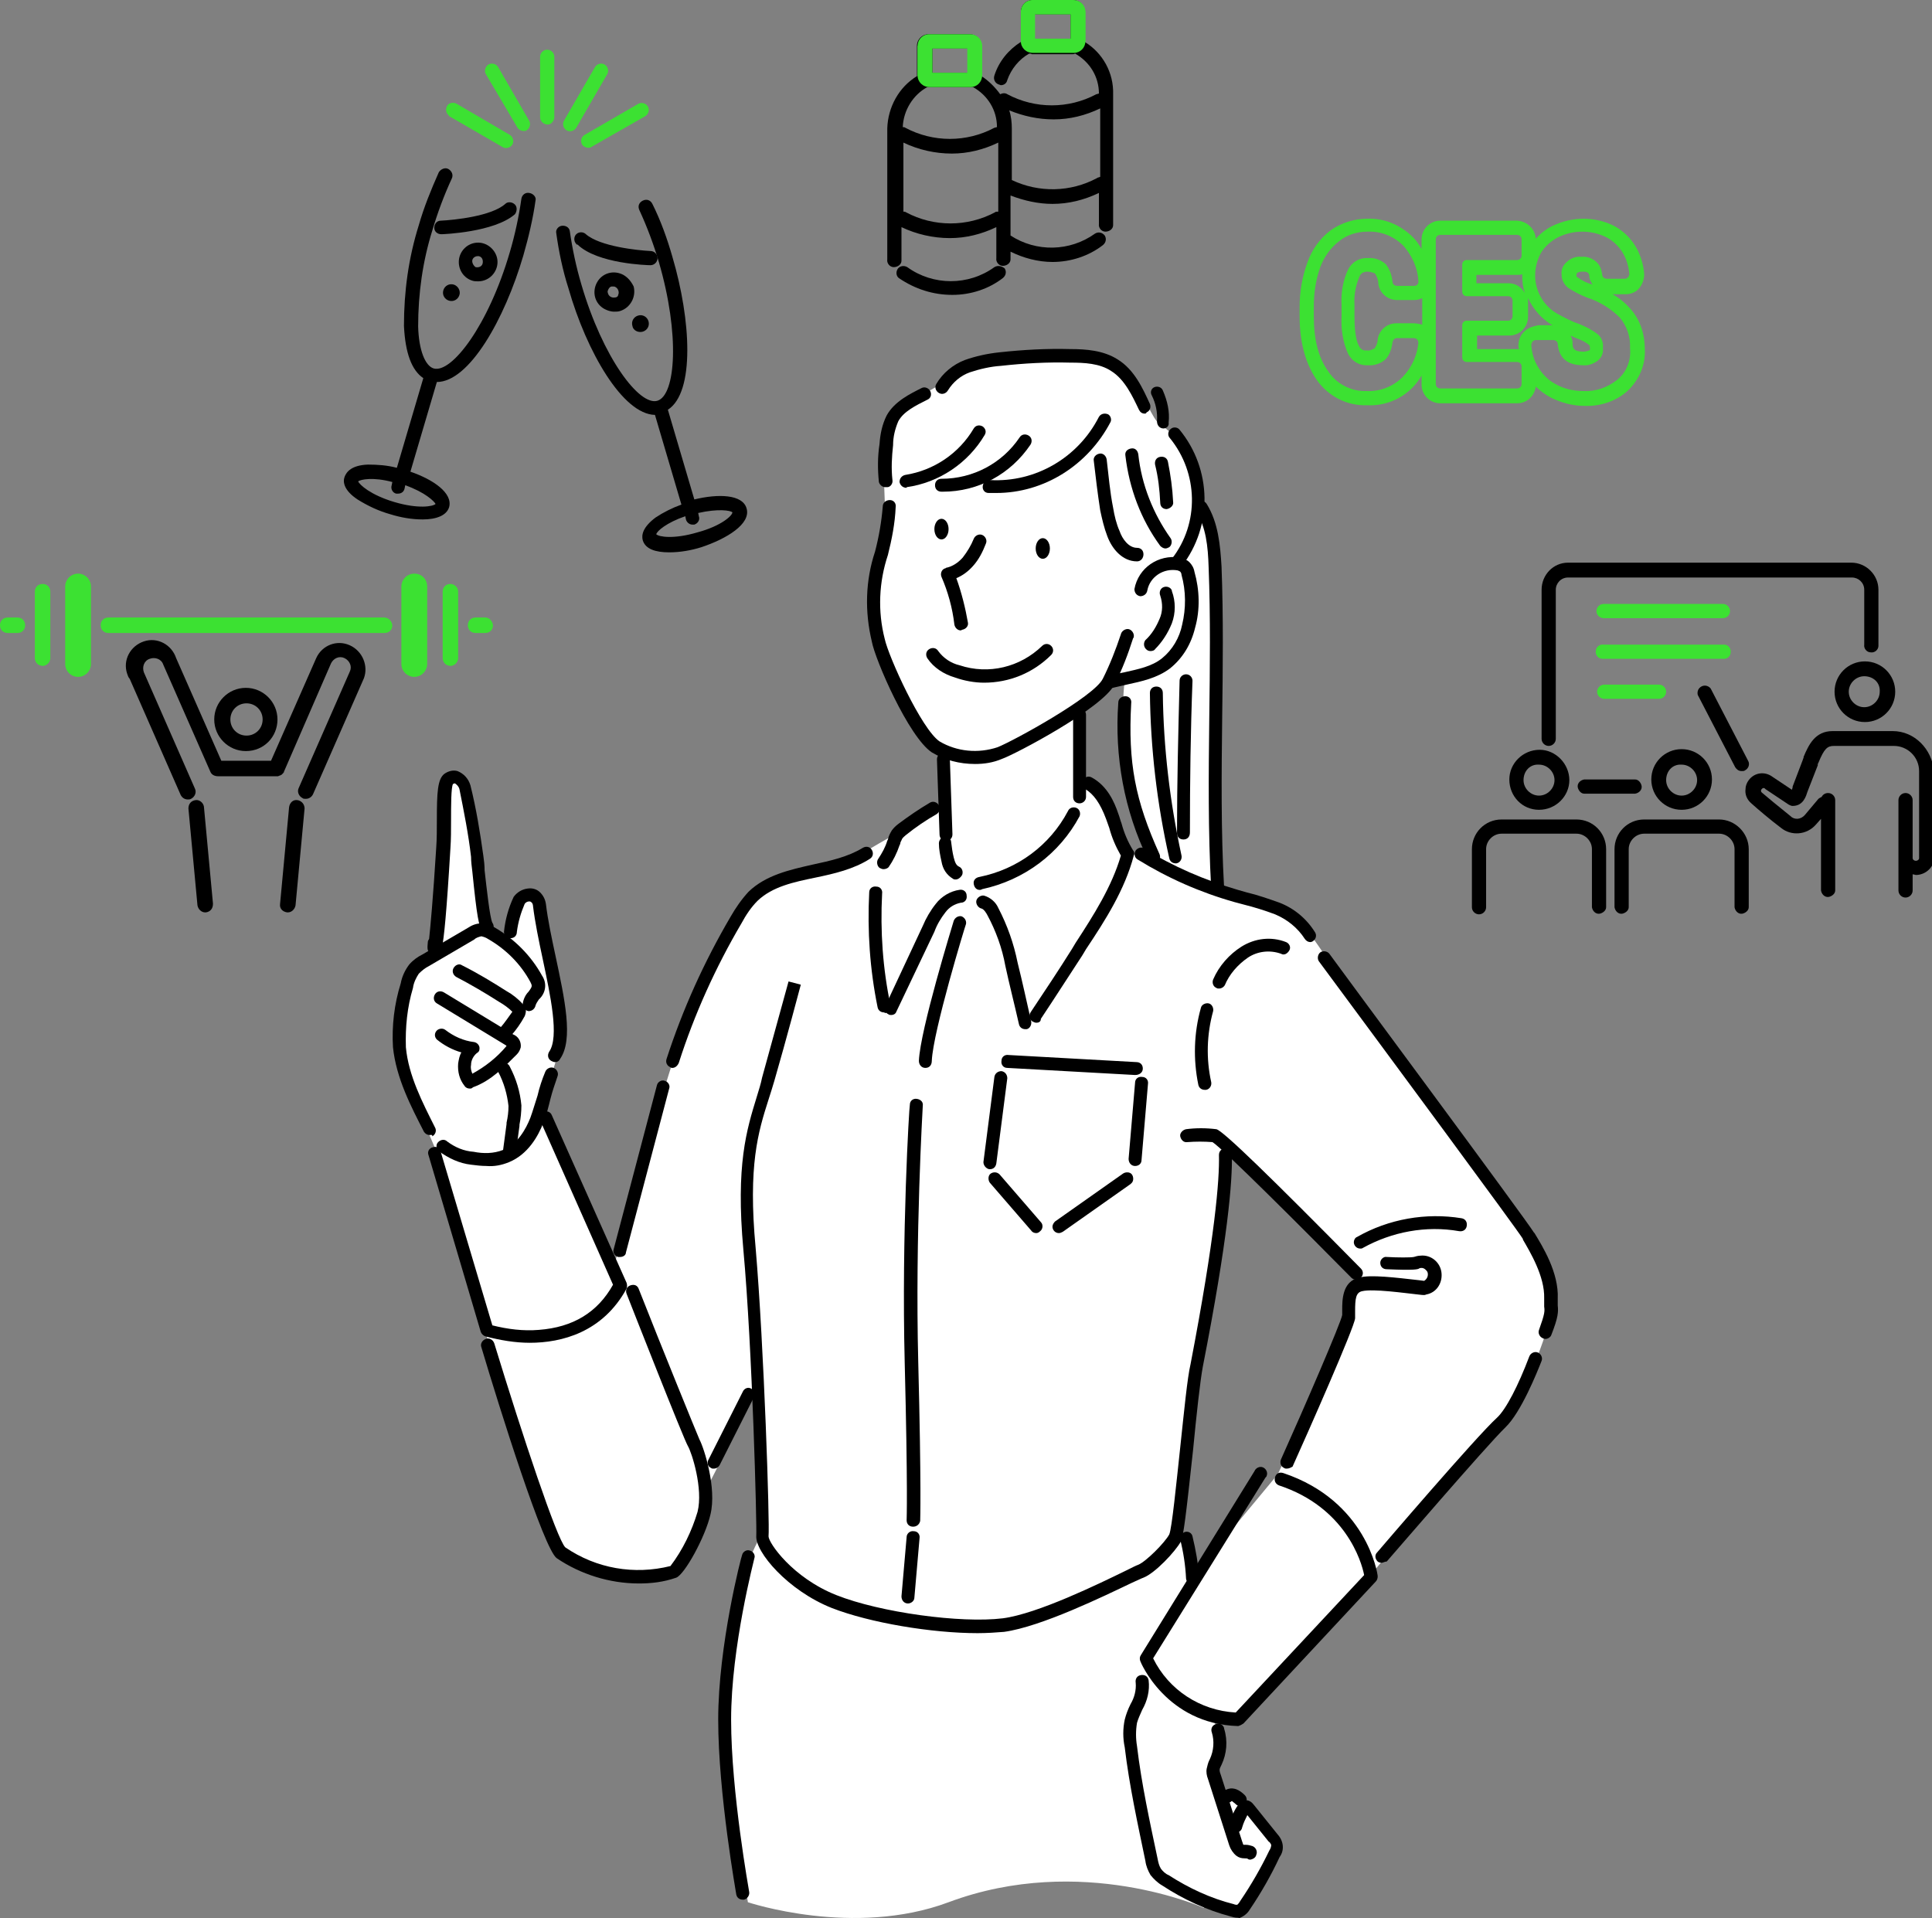 <?xml version="1.0" encoding="utf-8"?>
<!-- Generator: Adobe Illustrator 25.1.0, SVG Export Plug-In . SVG Version: 6.00 Build 0)  -->
<svg version="1.1" id="レイヤー_1" xmlns="http://www.w3.org/2000/svg" xmlns:xlink="http://www.w3.org/1999/xlink" x="0px"
	 y="0px" viewBox="0 0 299.4 297.3" style="enable-background:new 0 0 299.4 297.3;" xml:space="preserve">
<rect x="0" y="0" width="299.4" height="297.3" fill="#808080" stroke="none"/>
<style type="text/css">
	.st0{fill:#FFFFFF;}
	.st1{fill:#3CE132;}
</style>
<g id="レイヤー_2_1_">
	<g id="レイヤー_8">
		<path class="st0" d="M231.7,184.4l-23.9-32.5c0,0-3.4-5.4-5-7.4s-2.5-2.5-5.2-3.9c-2.8-1.2-5.7-2.2-8.6-2.9c0,0-0.5-8-0.5-10
			s0.1-32.6,0-39.8s-0.9-7.4-0.9-7.4c-0.8-1.4-1.4-3-1.8-4.6c-0.7-2.5-1.7-5-2.8-7.4c0,0-2.8-2.6-3.5-3s-2.3-4.2-3.2-5.3
			s-2-3.3-7.6-4.8s-18.1,1.2-18.1,1.2l-5.6,3.4c0,0-3.9,2.2-5.3,3.2s-2.8,8.7-2.8,8.7l0.4,11l-1.6,7l-0.3,6.2l4.4,12.2l5.2,7.7
			l1.5,0.8l0.2,7.4l-6.6,4.3c0,0-7.3,4.1-9.3,5.5s-10.2,2.9-13.7,4.6s-8.2,14.2-11.2,21.4s-10.6,35.7-10.6,35.7S84.2,173,84,172.2
			c-0.1-0.9,0-1.8,0.4-2.6c0.3-1,2.1-5.2,2.5-9s-0.9-10-1.6-12.2s-1.4-8-1.9-8.9s-1.2-0.8-2.8,0s-1.6,6.9-1.6,6.9l-3-2.1
			c0,0-3.2-19.8-3.6-22.1c-0.1-1-1-1.8-2-1.7c-0.3,0-0.6,0.1-0.8,0.3c-0.5,0.2-0.7,3-0.8,8.3s-1.9,18.4-1.9,18.4s3.7-1.5,0.2,0.6
			s-3.6,3.6-4.6,7.8s0.1,9.3,1.7,13.9s3.6,9,3.6,9l9.3,34.5c0,0,8.2,24.1,10.2,27.6s11.7,3.5,14.7,3.6s3.4-2,5.5-5.9
			c1.3-2.5,2-5.3,2.1-8.1l7.6-14.9l1.1,22c0,0-2.7,2.6-5.1,15.4c-2.4,12.8,0.8,38.7,0.8,38.7l64.5-1.5c0,0-0.2-2.4,0.5,0
			s13.2,6.6,13.2,6.6l5.7-11l-6.1-7.1l-2.3,0.9l-0.7-4c0-1.6,0.1-3.2,0.3-4.8c0.4-1.8-1.1-4.2-1.1-4.2h3.8l18.2-19.5l13.2-16.3
			c0,0,10.3-11.5,11.8-14c1.9-3.2,3.4-6.6,4.5-10.1c0.9-3.1,0.9-3.2,0.9-7.5S231.7,184.4,231.7,184.4z M174.8,133l-5.1-10.8l-2-0.7
			l-0.4-11.1l4.9-4.9h2.1c-1.4,10.3,3.8,25.6,3.8,25.6L174.8,133z M210.1,199.3l-0.9,1.8l-0.4,4.7L198,228.5l-13.2,15.9l-2.4-7.6
			l8.6-58.6l19.1,18.9L210.1,199.3z"/>
		<path class="st0" d="M115.9,294.8c0,0,16.4,5.5,31.1,0c20.6-7.7,39.6,0.9,39.6,0.9l-1.9-14.8l-70.6,3L115.9,294.8z"/>
		<path d="M154.4,76.4c-0.4,0-0.8,0-1.2,0c-0.6,0-1-0.5-0.9-1.1s0.5-1,1.1-0.9c7.1,0.4,13.7-3.5,16.9-9.8c0.3-0.5,0.9-0.6,1.4-0.4
			c0.4,0.2,0.6,0.8,0.4,1.2C168.6,72.1,161.8,76.4,154.4,76.4z"/>
		<path d="M146.1,76.2h-0.2c-0.6,0-1-0.4-1-1s0.4-1,1-1c4.9,0,9.4-2.4,12.1-6.4c0.3-0.5,0.9-0.6,1.4-0.3c0.5,0.3,0.6,0.9,0.3,1.4
			c0,0,0,0,0,0C156.6,73.5,151.6,76.2,146.1,76.2z"/>
		<path d="M140.5,75.6c-0.6,0-1-0.4-1.1-0.9c0-0.6,0.4-1,0.9-1.1c4.4-0.7,8.3-3.3,10.6-7.2c0.3-0.5,0.9-0.6,1.4-0.3
			c0.4,0.3,0.6,0.8,0.3,1.3c-2.6,4.4-7.1,7.4-12.1,8.1L140.5,75.6z"/>
		<path d="M137.2,75.5c-0.5,0-0.9-0.4-1-0.8c-0.2-2-0.2-3.9,0.1-5.9c0.1-1.5,0.4-3,1.1-4.4c1.2-2.2,3.7-3.4,5.5-4.3
			c0.5-0.2,1.1,0.1,1.3,0.6c0.2,0.5,0,1-0.4,1.2c-2,1-3.8,1.9-4.6,3.4c-0.5,1.2-0.8,2.4-0.8,3.7c-0.2,1.8-0.3,3.6-0.1,5.4
			c0.1,0.5-0.3,1.1-0.8,1.1L137.2,75.5z"/>
		<path d="M177.4,64.1c-0.4,0-0.7-0.2-0.9-0.6c-1-2.1-2.2-4.7-4.3-6c-1.8-1.2-4.2-1.3-6.3-1.3c-3.6-0.1-7.2,0.1-10.8,0.5
			c-1.6,0.1-3.3,0.5-4.8,1c-1.4,0.5-2.6,1.5-3.4,2.8c-0.3,0.5-0.9,0.7-1.4,0.4s-0.7-0.9-0.4-1.4c1-1.7,2.6-3,4.4-3.7
			c1.7-0.6,3.5-1,5.4-1.2c3.7-0.4,7.3-0.6,11-0.5c2.4,0,5.1,0.2,7.3,1.6c2.6,1.6,3.9,4.5,5,6.9c0.2,0.5,0,1.1-0.5,1.3c0,0,0,0,0,0
			C177.6,64.1,177.5,64.1,177.4,64.1z"/>
		<path d="M180.3,66.4L180.3,66.4c-0.6,0-1-0.5-1-1.1c0,0,0,0,0,0c0.1-1.4-0.2-2.8-0.8-4c-0.3-0.5-0.1-1.1,0.4-1.3c0,0,0,0,0,0
			c0.5-0.2,1.1,0,1.3,0.5c0.7,1.6,1.1,3.3,0.9,5C181.2,66,180.8,66.4,180.3,66.4z"/>
		<path d="M182.4,88.2c-0.2,0-0.4-0.1-0.6-0.2c-0.4-0.3-0.5-1-0.2-1.4c0,0,0,0,0,0c4.3-5.5,4.1-13.3-0.3-18.7
			c-0.4-0.4-0.3-1.1,0.1-1.4c0.4-0.4,1.1-0.3,1.4,0.1c5,6.1,5.2,14.9,0.3,21.2C183,88,182.7,88.2,182.4,88.2z"/>
		<path d="M176.2,87c-2.3,0-3.9-2-4.6-3.9c-0.5-1.3-0.8-2.6-1.1-4c-0.4-2.6-0.7-5.1-1-7.7c-0.1-0.5,0.3-1,0.9-1.1c0,0,0,0,0,0
			c0.5-0.1,1,0.3,1.1,0.9l0,0c0.3,2.5,0.5,5,1,7.5c0.2,1.2,0.5,2.5,1,3.6c0.4,1.2,1.4,2.6,2.7,2.6l0,0c0.6,0,1,0.4,1,1
			S176.8,87,176.2,87z"/>
		<path d="M180.6,85c-0.3,0-0.6-0.2-0.8-0.4c-3-4.1-4.8-8.9-5.4-14c-0.1-0.6,0.3-1,0.9-1.1s1,0.3,1.1,0.9c0.5,4.7,2.3,9.2,5,13
			c0.3,0.4,0.2,1.1-0.2,1.4C181,84.9,180.8,85,180.6,85z"/>
		<path d="M180.8,78.9c-0.6,0-1-0.4-1-1c-0.1-2-0.3-3.9-0.8-5.9c-0.1-0.6,0.2-1.1,0.8-1.2c0.6-0.1,1.1,0.2,1.2,0.8
			c0.4,2,0.7,4.1,0.8,6.2C181.9,78.3,181.4,78.8,180.8,78.9C180.9,78.8,180.9,78.8,180.8,78.9L180.8,78.9z"/>
		<path d="M171.8,106.7c-0.5,0-0.9-0.3-1-0.7c-0.1-0.5,0.2-1.1,0.7-1.2c0.9-0.3,1.8-0.4,2.7-0.6c2.2-0.5,4.3-0.9,5.9-2.2
			c1.6-1.3,2.7-3.2,3.1-5.2c0.6-2.5,0.6-5.2-0.1-7.7c0-0.2-0.1-0.4-0.2-0.5c-0.1-0.1-0.2-0.1-0.4-0.2c-2.2-0.4-4.3,1-4.7,3.1
			c0,0,0,0,0,0c-0.1,0.6-0.6,0.9-1.1,0.9c-0.6-0.1-0.9-0.6-0.9-1.1c0.6-3.3,3.7-5.4,7-4.9c0.1,0,0.2,0,0.3,0.1
			c0.4,0.1,0.9,0.3,1.2,0.6c0.4,0.4,0.7,0.9,0.8,1.5c0.8,2.8,0.9,5.9,0.1,8.7c-0.6,2.5-1.9,4.7-3.9,6.3c-2,1.5-4.4,2-6.7,2.5
			c-0.9,0.2-1.7,0.4-2.6,0.6C171.9,106.6,171.9,106.7,171.8,106.7z"/>
		<path d="M178.3,100.9c-0.3,0-0.5-0.1-0.7-0.3c-0.4-0.4-0.4-1-0.1-1.4c1-0.9,1.7-2.1,2.2-3.3c0.5-1.1,0.5-2.4,0.1-3.6
			c-0.2-0.5,0-1.1,0.5-1.3s1.1,0,1.3,0.5c0,0,0,0,0,0.1c0.6,1.6,0.6,3.4,0,5c-0.6,1.5-1.5,2.9-2.6,4
			C178.9,100.8,178.6,100.9,178.3,100.9z"/>
		<path d="M151.1,118.4c-2.4,0-4.7-0.6-6.7-1.8c-3.6-2.4-8.8-14.4-9.3-17.2c-1.1-4.6-1-9.4,0.5-13.9c0.6-2.3,1-4.6,1.2-7
			c0-0.6,0.5-1,1.1-1c0.6,0,1,0.5,0.9,1.1l0,0c-0.1,2.5-0.6,5-1.2,7.4c-1.4,4.2-1.6,8.7-0.5,13c0.6,2.8,5.7,14,8.5,15.9
			c2.7,1.6,6,1.9,9,0.9c2.5-1,14.9-7.8,16.3-10.6c1.1-2.2,2-4.5,2.8-6.9c0.1-0.5,0.7-0.9,1.2-0.8s0.9,0.7,0.8,1.2
			c0,0.1,0,0.1-0.1,0.2c-0.8,2.5-1.7,4.9-2.9,7.2c-1.9,3.7-15.4,10.8-17.4,11.5C153.9,118.2,152.5,118.4,151.1,118.4z"/>
		<path d="M148.9,97.7c-0.5,0-0.9-0.4-1-0.9c-0.3-2.6-1-5.1-2-7.4c-0.2-0.5,0-1.1,0.5-1.3c0.1,0,0.1,0,0.2-0.1
			c1-0.2,1.9-0.8,2.6-1.6c0.7-0.9,1.3-1.9,1.7-2.9c0.2-0.5,0.8-0.8,1.3-0.6c0,0,0,0,0,0c0.5,0.2,0.8,0.8,0.6,1.3
			c-0.5,1.3-1.1,2.5-2,3.5c-0.7,0.8-1.6,1.5-2.6,1.9c0.8,2.2,1.4,4.6,1.8,6.9c0.1,0.5-0.3,1-0.9,1.1L148.9,97.7z"/>
		<path d="M152.5,105.8c-1.5,0-3.1-0.3-4.5-0.8c-1.7-0.5-3.3-1.5-4.3-3c-0.3-0.5-0.2-1.1,0.3-1.4s1.1-0.2,1.4,0.3
			c0.8,1.1,2,1.9,3.3,2.2c4.5,1.5,9.4,0.3,12.8-3c0.4-0.4,1-0.4,1.4,0c0.4,0.4,0.4,1,0,1.4C160.1,104.3,156.4,105.8,152.5,105.8z"/>
		<path d="M146.6,130.3c-0.6,0-1-0.4-1-1l-0.4-11.6c0-0.6,0.4-1,1-1s1,0.4,1,1l0.4,11.6C147.6,129.9,147.2,130.3,146.6,130.3z"/>
		<path d="M167.3,124.5c-0.6,0-1-0.4-1-1v-12.7c0-0.6,0.4-1,1-1s1,0.4,1,1v12.7C168.3,124.1,167.8,124.5,167.3,124.5z"/>
		<path d="M152,137.9c-0.6,0.1-1-0.3-1.1-0.9c-0.1-0.6,0.3-1,0.9-1.1c5.9-1.2,10.9-4.9,13.7-10.2c0.2-0.5,0.8-0.7,1.3-0.5
			c0.5,0.2,0.7,0.8,0.5,1.3c0,0,0,0,0,0c-3.1,5.8-8.6,9.9-15.1,11.3L152,137.9z"/>
		<path d="M158.9,159.5c-0.5,0-0.9-0.3-1-0.8c-0.7-3.1-1.5-6.2-2.1-9c-0.5-2.8-1.5-5.5-2.8-7.9c-0.1-0.2-0.5-0.9-0.9-1
			c-0.5-0.1-0.9-0.7-0.8-1.2c0.1-0.5,0.7-0.9,1.2-0.8c0,0,0,0,0,0c1,0.3,1.8,1,2.2,1.9c1.4,2.7,2.4,5.5,3,8.5c0.7,2.8,1.4,6,2.1,9.1
			c0.1,0.5-0.2,1.1-0.7,1.2c0,0,0,0,0,0C159.1,159.5,159,159.5,158.9,159.5z"/>
		<path d="M160.6,158.5c-0.2,0-0.4-0.1-0.6-0.2c-0.5-0.3-0.6-0.9-0.3-1.4c0,0,0,0,0,0c2.2-3.3,4.4-6.6,6.4-9.8l0.6-1
			c2.8-4.3,5.6-8.7,7-13.5c-0.8-1.4-1.4-2.8-1.8-4.3c-0.2-0.5-0.3-0.9-0.5-1.4c-0.9-2.4-1.9-3.8-3.2-4.6c-0.5-0.3-0.7-0.9-0.4-1.4
			s0.9-0.7,1.4-0.4c2.4,1.3,3.5,3.8,4.1,5.6c0.2,0.5,0.3,1,0.5,1.5c0.4,1.5,1,2.9,1.8,4.2c0.2,0.2,0.2,0.5,0.1,0.8
			c-1.4,5.3-4.4,10-7.4,14.5l-0.6,1c-2.1,3.2-4.2,6.5-6.4,9.8C161.3,158.4,160.9,158.5,160.6,158.5z"/>
		<path d="M136.9,134.7c-0.2,0-0.4-0.1-0.6-0.2c-0.4-0.3-0.5-1-0.2-1.4c0,0,0,0,0,0c0.6-0.9,1.1-1.8,1.4-2.8l0.1-0.2
			c0.1-0.5,0.3-0.9,0.6-1.4c0.3-0.4,0.6-0.7,1-1c1.6-1.2,3.2-2.3,4.9-3.3c0.5-0.3,1.1-0.1,1.4,0.4c0.3,0.5,0.1,1.1-0.4,1.4
			c-1.6,0.9-3.2,2-4.7,3.2c-0.2,0.2-0.4,0.3-0.6,0.6c-0.1,0.3-0.3,0.5-0.3,0.8l-0.1,0.2c-0.4,1.2-1,2.4-1.7,3.4
			C137.5,134.6,137.2,134.7,136.9,134.7z"/>
		<path d="M137,156.9c-0.5,0-0.9-0.3-1-0.8c-1.2-5.9-1.6-11.8-1.3-17.8c0-0.6,0.5-1,1.1-0.9c0.6,0,1,0.5,0.9,1.1l0,0
			c-0.3,5.8,0.1,11.6,1.3,17.3c0.1,0.5-0.2,1.1-0.8,1.2c0,0,0,0,0,0L137,156.9z"/>
		<path d="M138.1,157.3c-0.1,0-0.3,0-0.4-0.1c-0.5-0.2-0.7-0.8-0.5-1.3l5.8-12.4c0.5-1.2,1.2-2.4,2-3.4c0.9-1.2,2.3-2,3.7-2.2
			c0.6-0.1,1.1,0.3,1.1,0.9c0.1,0.6-0.3,1.1-0.9,1.1c-1,0.2-1.8,0.7-2.4,1.5c-0.7,0.9-1.3,1.9-1.7,3l-5.9,12.4
			C138.8,157.1,138.5,157.3,138.1,157.3z"/>
		<path d="M148.1,136.3c-0.1,0-0.3,0-0.4-0.1c-1-0.6-1.6-1.5-1.8-2.7c-0.2-0.9-0.4-1.9-0.4-2.8c0-0.5,0.4-1,0.9-1.1
			c0.5,0,1,0.4,1,0.9c0.1,0.8,0.2,1.6,0.4,2.4c0.2,0.8,0.4,1.2,0.8,1.4c0.5,0.2,0.7,0.8,0.5,1.3
			C148.8,136.1,148.4,136.3,148.1,136.3L148.1,136.3z"/>
		<path d="M188.7,138.6c-0.5,0-1-0.4-1-0.9c-0.5-8.8-0.4-17.8-0.3-26.5c0.1-7.7,0.2-15.6-0.1-23.3c-0.1-3.2-0.4-6.3-2-8.7
			c-0.3-0.5-0.2-1.1,0.3-1.4c0.5-0.3,1.1-0.2,1.4,0.3c1.8,2.9,2.1,6.4,2.3,9.7c0.3,7.8,0.2,15.8,0.1,23.4
			c-0.1,8.7-0.2,17.6,0.3,26.4C189.8,138.1,189.3,138.5,188.7,138.6L188.7,138.6z"/>
		<path d="M178.8,133.8c-0.4,0-0.8-0.2-0.9-0.6c-3.7-7.6-5.2-16-4.6-24.3c0-0.6,0.5-1,1.1-1c0.6,0,1,0.5,0.9,1.1l0,0
			c-0.5,9.2,0.6,15,4.4,23.4c0.2,0.5,0,1.1-0.5,1.3C179,133.8,178.9,133.8,178.8,133.8z"/>
		<path d="M182.2,133.8c-0.5,0-0.9-0.3-1-0.8c-1.9-8.4-2.9-17-3-25.6c0-0.6,0.4-1,1-1s1,0.4,1,1c0.1,8.5,1.1,16.9,2.9,25.2
			c0.1,0.5-0.2,1.1-0.8,1.2L182.2,133.8z"/>
		<path d="M183.4,130.1L183.4,130.1c-0.6,0-1-0.4-1-1c0-7.9,0.2-15.8,0.4-23.6c0-0.6,0.5-1,1-1c0.6,0,1,0.5,1,1l0,0
			c-0.3,7.8-0.4,15.7-0.4,23.5C184.4,129.7,184,130.1,183.4,130.1z"/>
		<path d="M203.1,146c-0.4,0-0.7-0.2-0.9-0.5c-1.1-1.7-2.7-3-4.6-3.8c-1.6-0.6-3.2-1.1-4.8-1.5l-1.5-0.4c-5.3-1.5-10.3-3.7-15-6.6
			c-0.5-0.3-0.6-0.9-0.3-1.4c0.3-0.4,0.9-0.6,1.3-0.3c4.5,2.8,9.4,4.9,14.5,6.4l1.4,0.4c1.7,0.4,3.4,1,5.1,1.6
			c2.3,0.9,4.2,2.5,5.5,4.6c0.3,0.5,0.1,1.1-0.4,1.4C203.4,145.9,203.2,146,203.1,146z"/>
		<path d="M104.2,165.5c-0.1,0-0.2,0-0.3-0.1c-0.5-0.2-0.8-0.7-0.6-1.3c2.5-7.7,5.8-15,9.9-22c0.8-1.4,1.7-2.7,2.8-3.9
			c2.7-2.6,6.4-3.4,9.9-4.2c2.8-0.6,5.5-1.2,7.8-2.6c0.5-0.3,1.1-0.2,1.4,0.3s0.2,1.1-0.3,1.4l0,0c-2.5,1.6-5.5,2.3-8.4,2.9
			c-3.4,0.7-6.7,1.4-9,3.6c-1,1-1.8,2.2-2.5,3.5c-4,6.8-7.3,14.1-9.7,21.6C105,165.2,104.6,165.5,104.2,165.5z"/>
		<path d="M151.5,253.1c-7.1,0-16.7-1.6-22.6-3.9c-6.8-2.7-11.9-8.7-11.7-11.2c0.1-1.5-0.6-29-2-44.3c-1.2-13.2,0.5-18.6,2.1-23.8
			c0.3-1,0.6-1.9,0.8-2.9c1.7-6.2,4.1-14.9,4.1-14.9l1.9,0.5c0,0-2.3,8.7-4.1,14.9c-0.3,1-0.6,2-0.9,2.9c-1.6,5-3.2,10.2-2,23
			c1.3,15.2,2.2,42.8,2,44.7c0,1,3.7,6.4,10.5,9.1s19.3,4.4,25.8,3.6c5.4-0.7,15-5.4,19.1-7.4c1-0.5,1.6-0.8,1.9-0.9
			c1.2-0.5,4.1-3.4,4.8-4.7c0.4-0.9,1.1-7.9,1.7-13.5s1.1-10.8,1.6-12.9c3.8-19.8,4.5-28.6,4.4-32.4c0-0.6,0.4-1,1-1s1,0.4,1,1
			c0.1,4-0.6,12.9-4.5,32.8c-0.4,2.1-1,7.6-1.5,12.8c-1.1,10.2-1.5,13.5-1.9,14.3c-0.9,1.6-4,4.9-5.8,5.6c-0.3,0.1-0.9,0.4-1.8,0.8
			c-4.2,2-14,6.8-19.8,7.6C154.4,253,152.9,253.1,151.5,253.1z"/>
		<path d="M66.6,175.9c-0.4,0-0.7-0.2-0.9-0.5c-2-3.9-4.3-8.3-4.8-13.1c-0.2-3.3,0.2-6.7,1.2-9.9c0.2-1.1,0.7-2.1,1.3-2.9
			c0.6-0.7,1.3-1.2,2.1-1.6l7-4.1c0.6-0.4,1.3-0.7,2.1-0.7c0.7,0,1.4,0.3,2,0.6c3.1,1.8,5.7,4.4,7.4,7.5c0.8,1.2,0.6,2.7-0.5,3.7
			c-0.2,0.3-0.4,0.6-0.5,0.9c-0.1,0.5-0.5,0.9-1.1,0.9c0,0,0,0,0,0c-0.5-0.1-0.9-0.5-0.9-1.1c0,0,0,0,0,0c0.1-0.7,0.4-1.4,0.9-1.9
			c0.3-0.4,0.5-0.7,0.5-0.9c0-0.2-0.1-0.4-0.2-0.6c-1.5-2.8-3.8-5.1-6.6-6.7c-0.3-0.2-0.6-0.3-1-0.4l0,0c-0.4,0.1-0.8,0.2-1.1,0.5
			l-7,4.1c-0.6,0.3-1.1,0.7-1.6,1.2c-0.4,0.6-0.8,1.4-0.9,2.2c-0.9,3-1.2,6.1-1.1,9.2c0.4,4.4,2.6,8.6,4.5,12.4
			c0.3,0.5,0.1,1.1-0.4,1.4C67,175.8,66.8,175.9,66.6,175.9z"/>
		<path d="M78.4,160.8c-0.2,0-0.5-0.1-0.7-0.2c-0.4-0.4-0.5-1-0.1-1.4c0.7-0.8,1.2-1.6,1.8-2.4c-0.6-0.6-1.3-1.1-2-1.5
			c-2.2-1.4-4.4-2.7-6.7-3.9c-0.5-0.3-0.7-0.9-0.4-1.4c0.3-0.5,0.9-0.7,1.3-0.4c2.4,1.2,4.7,2.6,6.9,4c0.9,0.5,1.8,1.2,2.5,2
			c0.3,0.3,0.4,0.6,0.5,1c0,0.3-0.1,0.7-0.2,0.9c-0.6,1.1-1.3,2.1-2.1,3C79,160.6,78.7,160.7,78.4,160.8z M79.6,156.8L79.6,156.8z"
			/>
		<path d="M72.8,168.7c-0.3,0-0.6-0.1-0.8-0.4c-0.8-1-1.1-2.2-1-3.5c0.1-0.6,0.2-1.2,0.5-1.7c-1.4-0.4-2.7-1.1-3.8-2
			c-0.4-0.4-0.4-1,0-1.4c0.3-0.3,0.9-0.4,1.3-0.1c1.3,1,2.8,1.7,4.5,1.9c0.5,0.1,0.9,0.6,0.8,1.1c0,0.3-0.2,0.5-0.4,0.6
			c-0.5,0.4-0.9,1.1-0.9,1.8c-0.1,0.5,0,0.9,0.2,1.4c2-1.1,3.8-2.5,5.3-4.3l-0.1-0.1l-10.7-6.5c-0.5-0.3-0.6-0.9-0.3-1.4
			c0,0,0,0,0,0c0.3-0.5,0.9-0.6,1.4-0.3c0,0,0,0,0,0l10.7,6.5c0.8,0.3,1.3,1.1,1.2,2c-0.1,0.4-0.3,0.8-0.6,1.1
			c-1.9,1.9-4,4.1-6.8,5.1C73.1,168.7,73,168.7,72.8,168.7z M78.7,162.4L78.7,162.4z"/>
		<path d="M78.9,179.8L78.9,179.8c-0.6-0.1-1.1-0.5-1-1.1c0,0,0,0,0,0c0.2-1.5,0.4-3,0.6-4.5v-0.2c0.2-0.9,0.3-1.7,0.3-2.6
			c-0.2-1.8-0.7-3.6-1.6-5.3c-0.2-0.5,0-1.1,0.5-1.3c0,0,0,0,0,0c0.5-0.2,1.1,0,1.3,0.5c0,0,0,0,0,0c1,1.9,1.6,3.9,1.8,6
			c0,1-0.1,2-0.3,3v0.2c-0.2,1.4-0.4,2.9-0.6,4.4C79.8,179.4,79.4,179.8,78.9,179.8z"/>
		<path d="M75.4,180.7c-0.8,0-1.6-0.1-2.4-0.2c-1.8-0.2-3.5-1-5-2.1c-0.4-0.4-0.5-1-0.1-1.4c0.4-0.4,1-0.5,1.4-0.1
			c1.2,0.9,2.6,1.5,4.1,1.6c1.5,0.3,3.1,0.3,4.6-0.3c2.2-0.9,3.5-3.2,4.2-5c0.4-1.1,0.7-2.2,1.1-3.4c0.3-1.3,0.7-2.5,1.2-3.7
			c0.2-0.5,0.8-0.8,1.3-0.6c0.5,0.2,0.8,0.8,0.6,1.3l0,0c-0.4,1.2-0.8,2.3-1.1,3.5c-0.3,1.2-0.6,2.5-1.1,3.7
			c-0.8,2.1-2.4,4.9-5.3,6.1C77.7,180.6,76.5,180.8,75.4,180.7z"/>
		<path d="M86,164.6c-0.2,0-0.4-0.1-0.6-0.2c-0.5-0.3-0.6-0.9-0.3-1.4c1.6-2.3,0.2-8.7-1-14.4c-0.6-2.8-1.2-5.7-1.5-8.2
			c0-0.2-0.1-0.5-0.3-0.6c-0.1-0.1-0.2-0.1-0.3-0.1c-0.3,0-0.6,0.2-0.7,0.4c-0.6,1.4-1,2.8-1.2,4.3c0,0.6-0.4,1-1,1l0,0
			c-0.6,0-1-0.4-1-1c0.2-1.9,0.7-3.7,1.5-5.4c0.5-0.7,1.3-1.2,2.2-1.3c0.7-0.1,1.4,0.1,1.9,0.6c0.5,0.5,0.8,1.1,0.9,1.8
			c0.3,2.5,0.9,5.3,1.5,8.1c1.4,6.6,2.8,12.9,0.7,15.9C86.6,164.5,86.3,164.6,86,164.6z"/>
		<path d="M67.3,148c-0.2,0-0.4-0.1-0.6-0.2c-0.5-0.4-0.5-0.8-0.4-1.8c0-0.2,0.1-0.3,0.2-0.5c0.2-1.9,0.6-6.1,1.1-14.1
			c0.1-1.4,0.1-2.9,0.1-4.3c0-4.3,0.1-6.4,1.2-7.2c0.6-0.4,1.3-0.6,2-0.4c1,0.4,1.7,1.2,2,2.2c0.9,3.6,1.5,7.3,2,10.9
			c0.1,0.7,0.2,1.5,0.2,2.3c0.3,2.6,0.8,7.3,1.2,8.1c0.3,0.4,0.3,1.1-0.2,1.4c-0.4,0.3-1,0.3-1.3-0.1c-0.6-0.6-0.9-2.3-1.6-9.2
			c-0.1-0.8-0.2-1.6-0.2-2.3c-0.4-3.5-1.1-7-1.8-10.5c-0.1-0.4-0.4-0.7-0.7-0.9c0,0-0.1,0-0.3,0.1c-0.3,0.5-0.3,3.4-0.3,5.6
			c0,1.5,0,3-0.1,4.4c-0.6,10.1-1,13.9-1.3,15.3l0,0c-0.2,0.8-0.4,0.9-0.6,1C67.6,148,67.5,148,67.3,148z M76.2,143L76.2,143z"/>
		<path d="M82.1,208.1c-2.3,0-4.6-0.4-6.9-1c-0.3-0.1-0.6-0.4-0.7-0.7L66.4,179c-0.2-0.5,0.1-1.1,0.7-1.2c0.5-0.2,1.1,0.1,1.2,0.7
			c0,0,0,0,0,0l8,26.9c2.4,0.6,4.8,0.9,7.2,0.7c5.3-0.4,9.1-2.7,11.5-7l-11.3-25.5c-0.2-0.5,0-1.1,0.5-1.3c0.5-0.2,1.1,0,1.3,0.5
			c0,0,0,0,0,0l11.6,26c0.1,0.3,0.1,0.6,0,0.9C93.4,206.5,87,208.1,82.1,208.1z"/>
		<path d="M99,245.4c-4.5,0-9-1.4-12.7-3.9c-2-1.3-8.9-23.3-11.7-32.7c-0.2-0.5,0.1-1.1,0.7-1.3c0.5-0.2,1.1,0.1,1.3,0.7
			c4.4,14.4,9.7,30.3,11,31.6c4.8,3.3,10.7,4.3,16.3,2.9c1.9-2.5,3.3-5.4,4.2-8.4c0.9-3.6-0.9-9.2-1.5-10.2
			c-0.7-1.2-8.6-21.3-9.5-23.6c-0.2-0.5,0-1.1,0.6-1.3s1.1,0,1.3,0.6l0,0c3.5,8.9,9,22.4,9.4,23.3c0.7,1.3,2.7,7.5,1.7,11.6
			c-0.8,3.5-4,9.3-5.3,9.8C102.8,245.2,100.9,245.4,99,245.4z"/>
		<path d="M96.1,194.8c-0.1,0-0.2,0-0.3,0c-0.5-0.1-0.9-0.7-0.7-1.2c0,0,0,0,0,0l6.7-25.4c0.1-0.5,0.7-0.9,1.2-0.7
			c0.5,0.1,0.9,0.7,0.7,1.2l-6.7,25.4C97,194.5,96.6,194.8,96.1,194.8z"/>
		<path d="M110.6,227.6c-0.2,0-0.3,0-0.4-0.1c-0.5-0.2-0.7-0.8-0.4-1.3l5.3-10.5c0.2-0.5,0.8-0.8,1.3-0.5s0.8,0.8,0.5,1.3
			c0,0,0,0.1-0.1,0.1l-5.3,10.5C111.3,227.4,111,227.6,110.6,227.6z"/>
		<path d="M214.1,242.2c-0.2,0-0.5-0.1-0.6-0.2c-0.4-0.4-0.5-1-0.1-1.4c0,0,0,0,0,0c0.6-0.7,15.4-18,18.6-20.9c1.4-1.3,3.3-5,5-9.5
			c0.2-0.5,0.8-0.8,1.3-0.6s0.8,0.8,0.6,1.3c-0.7,1.8-3.2,8-5.6,10.3c-3,2.9-18.2,20.6-18.4,20.8C214.6,242,214.3,242.2,214.1,242.2
			z"/>
		<path d="M239.5,207.5c-0.1,0-0.2,0-0.4-0.1c-0.5-0.2-0.8-0.8-0.6-1.3c0.9-2.5,0.9-2.9,0.8-3.6c0-0.4,0-0.9,0-1.3
			c0.1-3.4-2.2-7.2-3.3-9.1L236,192c-0.9-1.5-21.1-28.8-31.6-43c-0.3-0.4-0.2-1.1,0.2-1.4c0,0,0,0,0,0c0.4-0.3,1.1-0.2,1.4,0.2
			c0,0,0,0,0,0c1.2,1.7,30.5,41.2,31.7,43.2l0.1,0.1c1.2,2,3.8,6.1,3.6,10.2c0,0.3,0,0.7,0,1c0.1,1,0.1,1.8-1,4.6
			C240.3,207.2,239.9,207.5,239.5,207.5z"/>
		<path d="M210.1,198.3c-0.3,0-0.5-0.1-0.7-0.3c-7.5-7.6-19.9-20-21.5-21c-1.3-0.1-2.6-0.1-3.9,0c-0.6,0.1-1-0.4-1.1-0.9
			s0.4-1,0.9-1.1c1.5-0.2,3.1-0.2,4.7,0c1,0.2,8.5,7.5,22.4,21.6c0.4,0.4,0.4,1,0,1.4C210.6,198.1,210.3,198.3,210.1,198.3z"/>
		<path d="M199.4,227.6c-0.1,0-0.3,0-0.4-0.1c-0.5-0.2-0.7-0.8-0.5-1.3c0,0,0,0,0,0c3.6-8,9.3-21.2,9.5-22.4c0-0.2,0-0.5,0-0.8
			c0-1.5,0-4.4,2.6-5c1.8-0.5,5.7,0,9.3,0.4l0.8,0.1c0.5-0.3,0.7-0.9,0.5-1.4c-0.2-0.3-0.5-0.6-0.9-0.6c-0.1,0-0.3,0-0.4,0.1
			c-0.2,0.1-0.6,0.3-5,0.1c-0.6,0-1-0.4-1-1c0-0.5,0.5-1,1-0.9c1.7,0.1,3.7,0.1,4.2,0c0.3-0.1,0.7-0.2,1-0.2
			c1.7-0.2,3.2,1.1,3.3,2.8c0.1,1.5-0.8,2.9-2.3,3.2c-0.1,0-0.2,0.1-0.4,0.1c-0.1,0-0.4,0-1.1-0.1c-1.9-0.2-6.8-0.9-8.5-0.5
			c-1,0.2-1.1,1.2-1.1,3.1c0,0.4,0,0.7,0,1.1c-0.1,1.4-7.4,17.9-9.7,23C200.1,227.4,199.8,227.6,199.4,227.6z"/>
		<path d="M210.8,193.5c-0.6,0-1-0.5-1-1c0-0.3,0.2-0.7,0.5-0.8c4.9-2.8,10.7-3.8,16.2-2.9c0.6,0.1,0.9,0.6,0.8,1.2
			s-0.6,0.9-1.2,0.8c-5.1-0.9-10.4,0.1-14.9,2.6C211.1,193.5,210.9,193.5,210.8,193.5z"/>
		<path d="M188.9,153.2c-0.1,0-0.3,0-0.4-0.1c-0.5-0.2-0.7-0.8-0.5-1.3c0.9-2.1,2.5-3.9,4.4-5.1c2.1-1.3,4.6-1.6,6.9-0.7
			c0.5,0.2,0.8,0.8,0.5,1.3s-0.8,0.8-1.3,0.5c-1.7-0.6-3.6-0.4-5.1,0.6c-1.6,1.1-2.9,2.6-3.6,4.3C189.6,153,189.3,153.2,188.9,153.2
			z"/>
		<path d="M186.7,168.9c-0.5,0-0.9-0.3-1-0.8c-0.8-3.9-0.7-8,0.4-11.9c0.1-0.5,0.7-0.8,1.2-0.7c0,0,0,0,0,0c0.5,0.1,0.8,0.7,0.7,1.2
			c-1,3.6-1.1,7.4-0.3,11c0.1,0.5-0.2,1.1-0.8,1.2C186.8,168.9,186.8,168.9,186.7,168.9z"/>
		<path d="M191.9,267.5L191.9,267.5c-11.2-0.3-15.2-10-15.2-10.1c-0.1-0.3-0.1-0.6,0.1-0.9l17.6-28.5c0.2-0.5,0.8-0.8,1.3-0.6
			c0.5,0.2,0.8,0.8,0.6,1.3c0,0.1-0.1,0.2-0.2,0.3l-17.4,28c2.4,4.9,7.3,8.1,12.8,8.4l19.9-21.3c-0.4-2.1-2.9-10.5-13.2-13.9
			c-0.5-0.2-0.8-0.7-0.6-1.3s0.7-0.8,1.3-0.6c12.8,4.3,14.6,15.5,14.6,16c0,0.3-0.1,0.6-0.3,0.8l-20.5,22
			C192.4,267.3,192.2,267.4,191.9,267.5z"/>
		<path d="M191.7,297.2c-0.3,0-0.7-0.1-1-0.2c-3.8-1-7.4-2.7-10.6-4.8c-0.7-0.4-1.3-1-1.8-1.6c-0.4-0.7-0.7-1.4-0.8-2.2
			c-1.2-5.8-2.5-11.7-3.2-17.6c-0.3-1.4-0.3-2.9,0-4.3c0.2-0.8,0.5-1.6,0.9-2.4c0.6-1,0.9-2.2,0.8-3.3c-0.1-0.6,0.2-1.1,0.8-1.2
			s1.1,0.2,1.2,0.8c0.2,1.6-0.2,3.2-1,4.6c-0.3,0.7-0.6,1.3-0.8,2c-0.2,1.2-0.2,2.4,0,3.6c0.7,5.9,2,11.8,3.2,17.5
			c0.1,0.5,0.2,1,0.5,1.5c0.3,0.4,0.7,0.8,1.2,1c3.1,2,6.5,3.6,10.1,4.5c0.2,0.1,0.4,0.1,0.5,0.1c0.1,0,0.4-0.4,0.5-0.6
			c1.7-2.5,3.2-5.1,4.5-7.8c0.2-0.3,0.3-0.6,0.3-0.9c-0.1-0.2-0.2-0.4-0.4-0.5l-3.3-4.1c-0.3,0.6-0.6,1.2-0.8,1.9
			c-0.1,0.6-0.7,0.9-1.2,0.8s-0.9-0.7-0.8-1.2c0.3-1.1,0.7-2.2,1.4-3.1c0.3-0.4,0.7-0.7,1.2-0.7c0.5,0,0.9,0.3,1.2,0.7l3.7,4.6
			c0.9,1,1.1,2.4,0.3,3.5c-1.3,2.8-2.9,5.6-4.6,8.1c-0.4,0.7-1,1.1-1.7,1.4C192,297.2,191.9,297.2,191.7,297.2z"/>
		<path d="M193.8,288.2c-0.1,0-0.3,0-0.4-0.1c-0.1-0.1-0.3-0.1-0.5-0.1c-0.5,0-0.9-0.1-1.3-0.4c-0.5-0.4-0.9-1-1.1-1.6l-3.3-10.3
			c-0.2-0.5-0.3-1.1-0.2-1.6c0.1-0.4,0.2-0.9,0.4-1.3l0.1-0.2c0.6-1.3,0.7-2.8,0.3-4.1c-0.2-0.5,0-1.1,0.6-1.3
			c0.5-0.2,1.1,0,1.3,0.6c0,0,0,0.1,0,0.1c0.6,1.9,0.4,3.9-0.4,5.6l-0.1,0.2c-0.1,0.2-0.2,0.4-0.2,0.6c0,0.3,0.1,0.5,0.2,0.8
			l3.3,10.3c0.1,0.2,0.1,0.4,0.2,0.5c0.1,0,0.3,0,0.4,0c0.3,0,0.7,0.1,1,0.2c0.5,0.2,0.8,0.8,0.6,1.3
			C194.6,287.9,194.2,288.1,193.8,288.2L193.8,288.2z"/>
		<path d="M192.2,279.9c-0.3,0-0.5-0.1-0.7-0.3c-0.2-0.2-0.4-0.3-0.6-0.5l0,0c-0.4,0.4-1,0.4-1.4,0.1c-0.4-0.4-0.4-1-0.1-1.4
			c0.6-0.6,1.4-0.8,2.2-0.5c0.5,0.2,0.9,0.5,1.3,0.9c0.4,0.4,0.4,1,0,1.4c0,0,0,0,0,0C192.8,279.8,192.5,279.9,192.2,279.9z"/>
		<path d="M115.1,294.4c-0.5,0-0.9-0.3-1-0.8c0-0.1-2.8-15.6-2.8-27.1s3.6-25.4,3.7-25.5c0.1-0.5,0.7-0.9,1.2-0.7
			c0.5,0.1,0.9,0.7,0.7,1.2c0,0.1-3.6,13.7-3.6,25s2.8,26.6,2.8,26.7c0.1,0.5-0.3,1.1-0.8,1.2C115.2,294.4,115.2,294.4,115.1,294.4z
			"/>
		<path d="M184.8,245.5c-0.5,0-1-0.4-1-0.9c-0.1-2-0.4-4-0.9-6c-0.1-0.5,0.3-1.1,0.8-1.2c0.5-0.1,1,0.2,1.1,0.7
			c0.5,2.1,0.9,4.2,1,6.3c0,0.5-0.4,1-0.9,1.1L184.8,245.5z"/>
		<path d="M143.4,165.5L143.4,165.5c-0.6,0-1-0.5-1-1.1c0.2-4.8,5.2-21,5.4-21.7c0.2-0.5,0.7-0.8,1.2-0.7c0.5,0.2,0.8,0.7,0.7,1.2
			c-0.1,0.2-5.1,16.6-5.3,21.2C144.4,165.1,144,165.5,143.4,165.5z"/>
		<path d="M141.5,236.6L141.5,236.6c-0.6,0-1-0.4-1-1c0,0,0.2-4.8-0.3-24.5s0.7-39.7,0.8-39.9c0-0.6,0.5-1,1.1-0.9s1,0.5,0.9,1.1
			c0,0.2-1.2,20-0.7,39.7s0.3,24.4,0.3,24.6C142.5,236.2,142.1,236.6,141.5,236.6z"/>
		<path d="M140.7,248.5L140.7,248.5c-0.6,0-1-0.5-1-1.1l0.8-9.2c0-0.5,0.5-1,1.1-0.9c0.6,0,1,0.5,0.9,1.1c0,0,0,0,0,0l-0.8,9.2
			C141.7,248.1,141.2,248.5,140.7,248.5z"/>
		<path d="M175.9,166.6L175.9,166.6l-19.8-1.1c-0.6,0-1-0.5-0.9-1.1c0-0.6,0.5-1,1.1-0.9l19.8,1.1c0.6,0,1,0.4,1,1
			S176.6,166.6,175.9,166.6L175.9,166.6z"/>
		<path d="M175.9,180.7L175.9,180.7c-0.6,0-1-0.5-1-1.1l1-11.8c0-0.6,0.5-1,1.1-0.9c0.6,0,1,0.5,0.9,1.1l-1,11.8
			C176.9,180.3,176.5,180.7,175.9,180.7z"/>
		<path d="M164.1,191.1c-0.6,0-1-0.5-1-1c0-0.3,0.2-0.6,0.4-0.8l10.5-7.4c0.4-0.3,1.1-0.3,1.4,0.1s0.3,1.1-0.1,1.4
			c0,0-0.1,0.1-0.1,0.1l-10.5,7.4C164.5,191,164.3,191.1,164.1,191.1z"/>
		<path d="M153.4,181.2h-0.1c-0.5-0.1-0.9-0.6-0.9-1.1l1.7-13.2c0.1-0.6,0.6-0.9,1.1-0.9c0.6,0.1,0.9,0.6,0.9,1.1l-1.7,13.2
			C154.3,180.9,153.9,181.2,153.4,181.2z"/>
		<path d="M160.6,191.1c-0.3,0-0.6-0.1-0.8-0.4l-6.4-7.4c-0.3-0.4-0.3-1.1,0.1-1.4c0.4-0.3,1-0.3,1.4,0.1l6.4,7.4
			c0.4,0.4,0.3,1.1-0.1,1.4C161,191,160.8,191.1,160.6,191.1L160.6,191.1z"/>
		<ellipse cx="161.6" cy="85" rx="1.1" ry="1.6"/>
		<ellipse cx="145.9" cy="82" rx="1.1" ry="1.6"/>
		<path d="M43,111.5c0-2.7-2.2-4.9-4.9-4.9s-4.9,2.2-4.9,4.9c0,2.7,2.2,4.9,4.9,4.9c0,0,0,0,0,0C40.9,116.4,43,114.2,43,111.5z
			 M35.7,111.5c0-1.4,1.1-2.5,2.5-2.5c1.4,0,2.5,1.1,2.5,2.5c0,1.4-1.1,2.5-2.5,2.5c0,0,0,0,0,0C36.8,114,35.7,112.9,35.7,111.5z"/>
		<path d="M46.1,124c-0.7-0.1-1.2,0.4-1.3,1.1l-1.4,15c-0.1,0.7,0.4,1.2,1.1,1.3h0.1c0.6,0,1.1-0.5,1.2-1.1l1.4-15
			C47.2,124.6,46.7,124.1,46.1,124z"/>
		<path d="M54.2,100c-2-0.9-4.3,0-5.2,2l-7,15.9h-7.7l-7-15.9c-0.7-2.1-2.9-3.3-5-2.6c-2.1,0.7-3.3,2.9-2.6,5
			c0.1,0.3,0.2,0.6,0.4,0.8l7.9,18c0.2,0.4,0.6,0.7,1.1,0.7c0.2,0,0.3,0,0.5-0.1c0.6-0.3,0.9-1,0.6-1.6c0,0,0,0,0,0l-7.9-18
			c-0.3-0.8,0-1.8,0.9-2.1c0.8-0.3,1.8,0,2.1,0.9l7.3,16.6c0.2,0.5,0.7,0.7,1.2,0.7h9.2H43h0.1l0.2-0.1h0.1l0.1-0.1h0.1l0.1-0.1
			l0.1-0.1l0.1-0.1c0,0,0-0.1,0.1-0.1c0,0,0,0,0-0.1l0,0l7.3-16.8c0.4-0.8,1.3-1.2,2.1-0.8c0.8,0.4,1.2,1.3,0.8,2.1l-7.9,18
			c-0.3,0.6,0,1.3,0.6,1.6c0,0,0,0,0,0c0.1,0.1,0.3,0.1,0.5,0.1c0.5,0,0.9-0.3,1.1-0.7l7.9-18C57.1,103.2,56.2,100.9,54.2,100z"/>
		<path d="M30.3,124c-0.7,0.1-1.1,0.6-1.1,1.3l1.4,15c0.1,0.6,0.6,1.1,1.2,1.1h0.1c0.7-0.1,1.1-0.6,1.1-1.3c0,0,0-0.1,0-0.1l-1.4-15
			C31.5,124.4,30.9,123.9,30.3,124z"/>
		<path class="st1" d="M59.5,95.7H16.8c-0.7,0-1.2,0.5-1.2,1.2c0,0.7,0.5,1.2,1.2,1.2h42.8c0.7,0,1.2-0.5,1.2-1.2
			C60.7,96.2,60.2,95.7,59.5,95.7C59.6,95.7,59.6,95.7,59.5,95.7z"/>
		<path class="st1" d="M2.7,95.7H1.2c-0.7,0-1.2,0.5-1.2,1.2s0.5,1.2,1.2,1.2c0,0,0,0,0,0h1.5c0.7,0,1.2-0.5,1.2-1.2
			C3.9,96.2,3.4,95.7,2.7,95.7C2.7,95.7,2.7,95.7,2.7,95.7z"/>
		<path class="st1" d="M12.1,88.9c-1.1,0-2,0.9-2,2v12c0,1.1,0.9,2,2,2s2-0.9,2-2v-12C14.1,89.8,13.2,88.9,12.1,88.9z"/>
		<path class="st1" d="M6.6,90.5c-0.7,0-1.2,0.5-1.2,1.2v10.4c0.1,0.7,0.6,1.1,1.3,1.1c0.6-0.1,1-0.5,1.1-1.1V91.7
			C7.8,91,7.3,90.5,6.6,90.5C6.6,90.5,6.6,90.5,6.6,90.5z"/>
		<path class="st1" d="M75.2,95.7h-1.5c-0.7,0-1.2,0.5-1.2,1.2c0,0.7,0.5,1.2,1.2,1.2h1.5c0.7,0,1.2-0.5,1.2-1.2
			C76.3,96.2,75.8,95.7,75.2,95.7z"/>
		<path class="st1" d="M64.2,88.9c-1.1,0-2,0.9-2,2v12c0,1.1,0.9,2,2,2s2-0.9,2-2v-12C66.2,89.8,65.4,88.9,64.2,88.9z"/>
		<path class="st1" d="M69.8,90.5c-0.7,0-1.2,0.5-1.2,1.2c0,0,0,0,0,0v10.4c0.1,0.7,0.6,1.1,1.3,1.1c0.6-0.1,1-0.5,1.1-1.1V91.7
			C71,91,70.4,90.5,69.8,90.5z"/>
		<path d="M82,29.9c-0.6-0.1-1.1,0.3-1.2,0.9c0,0,0,0,0,0c-0.4,2.8-1,5.6-1.8,8.3c-3.3,11.3-9,18.8-11.8,18
			c-1.3-0.4-2.3-2.8-2.4-6.5c0-5.1,0.7-10.1,2.2-14.9c0.8-2.7,1.8-5.4,3-8c0.3-0.6,0-1.2-0.5-1.5s-1.2,0-1.5,0.5l0,0
			c-1.2,2.7-2.3,5.4-3.1,8.2c-1.6,5.1-2.3,10.3-2.3,15.6c0.2,4.2,1.2,6.9,3,8.1l-4.1,13.9c-1.5-0.4-3-0.5-4.5-0.5
			c-2.5,0.1-3.3,1.1-3.6,1.9s-0.1,2.1,2,3.5c1.6,1,3.3,1.8,5.1,2.3c1.6,0.5,3.3,0.8,5,0.8c2.1,0,3.7-0.6,4.1-1.9l0,0
			c0.6-2.2-2.5-4.3-6-5.5l4.1-13.9c5,0,10.5-9.7,13.4-19.6c0.8-2.8,1.5-5.7,1.9-8.6C83.1,30.6,82.7,30,82,29.9
			C82.1,29.9,82,29.9,82,29.9z M67.5,78.1c-0.4,0.4-2.7,0.8-6.4-0.3s-5.4-2.7-5.6-3.2c0.4-0.3,2.3-0.7,5.3,0.1l-0.1,0.5
			c-0.2,0.6,0.2,1.2,0.7,1.3c0.1,0,0.2,0,0.3,0c0.5,0,0.9-0.3,1-0.8l0.1-0.5C65.9,76.3,67.3,77.7,67.5,78.1z"/>
		<path d="M79.8,31.7c-0.4-0.4-1.1-0.5-1.5-0.1c0,0,0,0,0,0c-2.1,1.9-7.9,2.5-10,2.6c-0.6,0-1,0.5-1,1.1c0,0.6,0.5,1,1.1,1l0,0
			c0.3,0,8.2-0.3,11.4-3.1C80.1,32.8,80.2,32.1,79.8,31.7z"/>
		<path d="M73.2,43.5c0.3,0.1,0.6,0.1,0.9,0.1c1.7,0,3-1.4,3-3s-1.4-3-3-3c-1.7,0-3,1.4-3,3C71.1,41.9,71.9,43.1,73.2,43.5z
			 M73.2,40.3c0.1-0.4,0.5-0.6,0.8-0.6c0.1,0,0.2,0,0.2,0c0.5,0.1,0.7,0.6,0.6,1.1c-0.1,0.5-0.6,0.7-1.1,0.6
			C73.4,41.2,73.1,40.7,73.2,40.3L73.2,40.3z"/>
		<path d="M70.3,44.1c-0.7-0.2-1.4,0.2-1.6,0.9c-0.2,0.7,0.2,1.4,0.9,1.6s1.4-0.2,1.6-0.9c0,0,0,0,0,0C71.4,45.1,71,44.3,70.3,44.1z
			"/>
		<path d="M115.7,78.8c-0.6-2.2-4.4-2.3-8.1-1.4l-4.1-13.9c4.2-2.7,3.6-13.9,0.7-23.7c-0.8-2.8-1.8-5.6-3.1-8.2
			c-0.3-0.6-0.9-0.8-1.5-0.5s-0.8,0.9-0.5,1.5l0,0c1.2,2.6,2.2,5.3,3,8c3.3,11.3,2.6,20.6-0.2,21.5s-8.5-6.7-11.8-18
			c-0.8-2.7-1.4-5.5-1.8-8.3c-0.1-0.6-0.7-0.9-1.3-0.8c-0.5,0.1-0.9,0.6-0.8,1.1c0.4,2.9,1,5.8,1.9,8.6c2.8,9.8,8.4,19.5,13.4,19.6
			l4.1,13.9c-1.4,0.5-2.8,1.2-4,2c-2,1.5-2.2,2.7-2,3.5c0.4,1.4,2,1.9,4.1,1.9c1.7,0,3.4-0.3,5-0.8
			C112.6,83.5,116.4,81.2,115.7,78.8z M108.1,82.5c-3.7,1.1-6,0.7-6.4,0.3c0.1-0.5,1.6-1.8,4.5-2.8l0.1,0.5c0.1,0.4,0.5,0.8,1,0.8
			c0.1,0,0.2,0,0.3,0c0.6-0.2,0.9-0.8,0.7-1.3l-0.1-0.5c3.1-0.7,5-0.4,5.3-0.1C113.5,79.9,111.8,81.5,108.1,82.5z"/>
		<path d="M100.8,41.1c0.6,0,1.1-0.5,1.1-1.1c0-0.6-0.5-1.1-1.1-1.1c-2-0.1-7.8-0.7-10-2.6c-0.4-0.4-1.1-0.4-1.5,0s-0.4,1.1,0,1.5
			c0,0.1,0.1,0.1,0.2,0.1C92.6,40.9,100.4,41.1,100.8,41.1L100.8,41.1z"/>
		<path d="M96.6,42.6c-1.5-0.8-3.3-0.3-4.1,1.2c-0.8,1.5-0.3,3.3,1.2,4.1c0.4,0.2,0.9,0.4,1.5,0.4c0.3,0,0.6,0,0.9-0.1
			c1.6-0.5,2.5-2.2,2.1-3.8C97.8,43.6,97.3,43,96.6,42.6z M95.3,46.1c-0.5,0.1-1-0.2-1.1-0.7c-0.1-0.2,0-0.4,0.1-0.6
			c0.1-0.2,0.3-0.4,0.5-0.4c0.1,0,0.2,0,0.2,0c0.1,0,0.3,0,0.4,0.1c0.4,0.2,0.6,0.8,0.4,1.2C95.8,45.9,95.6,46.1,95.3,46.1
			L95.3,46.1z"/>
		<path d="M99.6,51.4c0.7-0.2,1.1-0.9,0.9-1.6c-0.2-0.7-0.9-1.1-1.6-0.9c-0.7,0.2-1.1,0.9-0.9,1.6C98.1,51.2,98.9,51.6,99.6,51.4z"
			/>
		<path class="st1" d="M84.8,7.7c-0.6,0-1.1,0.5-1.1,1.1c0,0,0,0,0,0v9.5c0.1,0.6,0.6,1,1.2,1c0.5,0,0.9-0.5,1-1V8.8
			C85.9,8.2,85.4,7.7,84.8,7.7C84.8,7.7,84.8,7.7,84.8,7.7z"/>
		<path class="st1" d="M80.2,19.8c0.2,0.3,0.6,0.5,0.9,0.5c0.2,0,0.4,0,0.5-0.1c0.5-0.3,0.7-1,0.4-1.5c0,0,0,0,0,0l-4.8-8.3
			c-0.3-0.5-1-0.7-1.5-0.4c-0.5,0.3-0.7,1-0.4,1.5L80.2,19.8z"/>
		<path class="st1" d="M69.6,18l8.3,4.8c0.5,0.3,1.2,0.1,1.5-0.4c0.3-0.5,0.1-1.2-0.4-1.5c0,0,0,0,0,0l-8.2-4.8
			c-0.5-0.3-1.2-0.2-1.5,0.3s-0.2,1.2,0.3,1.5C69.5,17.9,69.5,18,69.6,18z"/>
		<path class="st1" d="M87.8,20.2c0.5,0.3,1.2,0.1,1.5-0.4l4.8-8.3c0.3-0.5,0.1-1.2-0.4-1.5c-0.5-0.3-1.2-0.1-1.5,0.4l-4.8,8.3
			C87.1,19.2,87.3,19.9,87.8,20.2C87.8,20.2,87.8,20.2,87.8,20.2z"/>
		<path class="st1" d="M90.2,22.4c0.2,0.3,0.6,0.5,0.9,0.5c0.2,0,0.4,0,0.5-0.1L100,18c0.5-0.3,0.7-1,0.4-1.5
			c-0.3-0.5-1-0.7-1.5-0.4l-8.3,4.8C90.1,21.2,89.9,21.8,90.2,22.4C90.2,22.4,90.2,22.4,90.2,22.4z"/>
		<path d="M154.1,41.4c-4,2.9-9.5,2.9-13.5,0c-0.5-0.3-1.2-0.2-1.5,0.3c-0.3,0.5-0.2,1.1,0.2,1.4c2.5,1.7,5.3,2.6,8.3,2.6
			c2.8,0,5.6-0.9,7.8-2.6c0.5-0.4,0.6-1,0.3-1.5C155.2,41.2,154.6,41.1,154.1,41.4L154.1,41.4L154.1,41.4z"/>
		<path d="M168.1,6.5V1.8c0-1-0.8-1.8-1.8-1.8H160c-1,0-1.8,0.8-1.8,1.8v4.6c0,0,0,0,0,0.1c-1.9,1.2-3.4,3-4.1,5.2
			c-0.2,0.6,0.1,1.2,0.7,1.4c0,0,0,0,0,0c0.1,0,0.2,0.1,0.3,0.1c0.5,0,0.9-0.3,1-0.8c0.6-1.7,1.8-3.2,3.4-4.1c0.1,0,0.3,0,0.4,0.1
			h6.3c0.1,0,0.3,0,0.4-0.1l0,0c2.3,1.3,3.7,3.6,3.7,6.2c-0.1,0-0.3,0.1-0.4,0.1c-4.3,2.3-9.5,2.3-13.8,0c-0.3-0.2-0.7-0.2-1.1,0
			c-0.8-1.1-1.8-2.1-2.9-2.8c0,0,0,0,0-0.1V7.1c0-1-0.8-1.8-1.9-1.8h-6.3c-1,0-1.8,0.8-1.8,1.8v4.6c0,0,0,0,0,0.1
			c-2.8,1.7-4.5,4.8-4.6,8.1v20.3c-0.1,0.6,0.4,1.2,1,1.2s1.2-0.4,1.2-1c0-0.1,0-0.1,0-0.2v-5c2.3,1.1,4.9,1.7,7.5,1.7
			c2.5,0,4.9-0.6,7.2-1.7V40c-0.1,0.6,0.4,1.2,1,1.2s1.2-0.4,1.2-1c0-0.1,0-0.1,0-0.2v-1c2,1,4.3,1.6,6.5,1.6c2.8,0,5.6-0.9,7.8-2.6
			c0.5-0.4,0.6-1,0.3-1.5c-0.4-0.5-1-0.6-1.5-0.3c0,0,0,0,0,0c-3.9,2.8-9.1,2.9-13.1,0.3v-6.2c2.1,0.8,4.3,1.3,6.5,1.3
			c2.5,0,4.9-0.6,7.2-1.7v4.8c-0.1,0.6,0.4,1.2,1,1.2s1.2-0.4,1.2-1c0-0.1,0-0.1,0-0.2V14.6C172.6,11.3,170.9,8.2,168.1,6.5z
			 M165.9,6h-5.6V2.2h5.6V6z M144.5,7.5h5.6v3.8h-5.6V7.5z M143.7,13.5c0.1,0,0.3,0,0.4,0h6.3c0.1,0,0.3,0,0.4,0l0,0
			c2.3,1.3,3.7,3.6,3.7,6.2c-0.1,0-0.3,0.1-0.4,0.1c-4.3,2.3-9.5,2.3-13.8,0c-0.1-0.1-0.3-0.1-0.4-0.1
			C140,17.1,141.5,14.7,143.7,13.5L143.7,13.5z M154.2,32.9c-4.3,2.3-9.5,2.3-13.8,0c-0.1-0.1-0.3-0.1-0.4-0.1V22.1
			c2.3,1.1,4.9,1.7,7.5,1.7c2.5,0,4.9-0.6,7.2-1.7v10.7C154.4,32.8,154.3,32.8,154.2,32.9L154.2,32.9z M170,27.6
			c-4.1,2.2-9,2.3-13.2,0.3v-8c0-0.9-0.1-1.9-0.4-2.8c2.2,0.9,4.5,1.4,6.9,1.4c2.5,0,4.9-0.6,7.2-1.7v10.6
			C170.3,27.5,170.1,27.5,170,27.6z"/>
		<g>
			<path class="st1" d="M168.2,6.4C168.2,6.4,168.2,6.4,168.2,6.4V1.8c0-1-0.8-1.8-1.9-1.8H160c-1,0-1.8,0.8-1.8,1.8v4.6
				c0,0,0,0,0,0.1 M160.4,2.2h5.6V6h-5.6V2.2z M159.7,8.2L159.7,8.2c0.1,0,0.3,0,0.4,0h6.3c0.1,0,0.3,0,0.4,0l0,0"/>
			<path class="st1" d="M158.2,1.8C158.2,1.8,158.2,1.8,158.2,1.8v4.6c0,1,0.8,1.8,1.9,1.8h6.3c1,0,1.8-0.8,1.8-1.8V1.8
				c0,0,0,0,0-0.1 M165.9,6h-5.6V2.2h5.6V6z M166.7,0L166.7,0c-0.1,0-0.3,0-0.4,0H160c-0.1,0-0.3,0-0.4,0l0,0"/>
		</g>
		<g>
			<path class="st1" d="M152.2,11.7C152.2,11.7,152.2,11.7,152.2,11.7V7.1c0-1-0.8-1.8-1.9-1.8h-6.3c-1,0-1.8,0.8-1.8,1.8v4.6
				c0,0,0,0,0,0.1 M144.5,7.5h5.6v3.8h-5.6V7.5z M143.7,13.5L143.7,13.5c0.1,0,0.3,0,0.4,0h6.3c0.1,0,0.3,0,0.4,0l0,0"/>
			<path class="st1" d="M142.2,7.1C142.2,7.1,142.2,7.1,142.2,7.1v4.6c0,1,0.8,1.8,1.9,1.8h6.3c1,0,1.8-0.8,1.8-1.8V7.1
				c0,0,0,0,0-0.1 M149.9,11.3h-5.6V7.5h5.6V11.3z M150.7,5.3L150.7,5.3c-0.1,0-0.3,0-0.4,0H144c-0.1,0-0.3,0-0.4,0l0,0"/>
		</g>
		<path class="st1" d="M252.7,47.9c-0.8-0.9-1.7-1.7-2.8-2.3h2c0.8,0,1.6-0.3,2.1-0.9c0.5-0.6,0.8-1.4,0.8-2.2
			c-0.1-1.4-0.5-2.7-1.1-3.9c-0.8-1.5-2-2.7-3.4-3.5c-1.5-0.8-3.2-1.2-4.9-1.2c-1.7,0-3.3,0.4-4.8,1.1c-1,0.5-1.9,1.2-2.6,2
			c-0.1-1.5-1.3-2.7-2.9-2.8h-11.9c-1.6,0-2.9,1.3-2.9,2.9v1.5c-0.4-0.7-0.8-1.3-1.3-1.8c-1.9-1.9-4.4-3-7.1-2.9c-2,0-4,0.6-5.7,1.8
			c-1.7,1.3-2.9,3-3.6,5c-0.8,2.2-1.2,4.5-1.2,6.9V49c0,4,0.9,7.3,2.6,9.8c1.8,2.6,4.7,4.1,7.8,4c3.5,0.2,6.8-1.6,8.5-4.6v1.4
			c0,1.6,1.3,2.9,2.9,2.9h11.9c1.5,0,2.7-1.1,2.9-2.6c0.7,0.7,1.4,1.2,2.3,1.7c1.6,0.8,3.4,1.3,5.2,1.3c2.5,0.1,4.9-0.7,6.7-2.3
			c1.8-1.7,2.8-4,2.7-6.4C254.9,51.8,254.2,49.6,252.7,47.9z M236.1,51.5c-0.6,0.6-0.8,1.4-0.8,2.2l0.1,0.4h-0.2h-6.3v-2.1h5
			c1.6,0,2.9-1.3,2.9-2.9v-2.4c0-0.1,0-0.3,0-0.5c0.8,1.7,2,3.1,3.6,4.1l0.2,0.1h-2.2C237.4,50.6,236.6,50.9,236.1,51.5z
			 M233.8,43.9h-5v-1.3h6.3c0.3,0,0.5,0,0.8-0.1c0,0.1,0,0.2,0,0.3c0,0.9,0.1,1.7,0.4,2.6C235.7,44.4,234.8,43.9,233.8,43.9
			L233.8,43.9z M217.4,58.4c-1.5,1.5-3.5,2.3-5.6,2.2c-2.4,0.1-4.7-1.1-6-3.1c-1.5-2.1-2.2-4.9-2.2-8.5v-1.5c0-2.1,0.3-4.1,1-6.1
			c0.6-1.6,1.6-3,2.9-4c1.2-1,2.8-1.5,4.4-1.5c2.1-0.1,4.1,0.7,5.6,2.2c1.3,1.5,2.2,3.4,2.3,5.4c0.1,0.4-0.2,0.8-0.6,0.8
			c0,0-0.1,0-0.1,0h-2.6c-0.4,0-0.7-0.3-0.7-0.6c-0.1-1-0.4-1.9-1-2.7c-0.7-0.7-1.8-1.1-2.8-1c-1.3-0.1-2.5,0.6-3.1,1.8
			c-0.8,1.7-1.1,3.6-1,5.5v1.8c-0.1,1.9,0.2,3.9,1,5.7c0.6,1.2,1.8,1.9,3.1,1.8c1,0.1,2.1-0.3,2.8-1c0.6-0.7,0.9-1.7,1-2.6
			c0.1-0.4,0.4-0.6,0.7-0.6h2.6c0.4,0,0.7,0.3,0.7,0.7c0,0,0,0.1,0,0.1C219.6,55.1,218.8,56.9,217.4,58.4z M219,50.1h-2.6
			c-1.5,0-2.7,1.1-2.9,2.5c0,0.5-0.2,1-0.5,1.4c-0.4,0.2-0.8,0.4-1.2,0.3c-0.5,0.1-1-0.2-1.2-0.7c-0.3-0.5-0.7-1.7-0.7-4.6v-1.8
			c-0.1-1.5,0.2-3,0.8-4.4c0.2-0.5,0.7-0.7,1.2-0.7c0.4,0,0.8,0.1,1.2,0.3c0.3,0.5,0.5,1,0.5,1.6c0.2,1.4,1.4,2.5,2.9,2.5h2.6
			c0.5,0,0.9-0.1,1.3-0.3v4.1C219.9,50.2,219.5,50.1,219,50.1z M235.8,59.5c0,0.4-0.3,0.7-0.7,0.7h-11.9c-0.4,0-0.7-0.3-0.7-0.7
			V37.1c0-0.4,0.3-0.7,0.7-0.7h11.9c0.4,0,0.7,0.3,0.7,0.7v2.5c0,0.4-0.3,0.7-0.7,0.7l0,0h-7.8c-0.4,0-0.7,0.3-0.7,0.7c0,0,0,0,0,0
			v4.2c0,0.4,0.3,0.7,0.7,0.7l0,0h6.4c0.4,0,0.7,0.3,0.7,0.7v2.4c0,0.4-0.3,0.7-0.7,0.7l0,0h-6.4c-0.4,0-0.7,0.3-0.7,0.7v5
			c0,0.4,0.3,0.7,0.7,0.7l0,0h7.8c0.4,0,0.7,0.3,0.7,0.7L235.8,59.5z M250.7,58.8c-1.5,1.2-3.3,1.9-5.3,1.8c-1.5,0-2.9-0.3-4.2-1
			c-1.2-0.6-2.2-1.6-2.9-2.8c-0.6-1-0.9-2.1-1-3.3c0-0.4,0.3-0.8,0.7-0.8c0,0,0,0,0,0h2.7c0.4,0,0.7,0.3,0.7,0.6
			c0.2,2.2,1.5,3.3,3.9,3.3c0.8,0.1,1.6-0.2,2.3-0.7c0.6-0.5,0.9-1.2,0.8-2c0.1-0.8-0.2-1.6-0.8-2.1c-0.9-0.7-1.9-1.2-2.9-1.6
			c-1.2-0.4-2.3-1-3.4-1.6c-2.1-1.2-3.4-3.5-3.4-5.9c0-1.2,0.3-2.4,0.9-3.5c0.6-1,1.5-1.8,2.6-2.4c1.2-0.6,2.5-0.9,3.8-0.9
			c1.3,0,2.6,0.3,3.8,0.9c1.1,0.6,2,1.5,2.6,2.6c0.5,0.9,0.8,2,0.9,3c0,0.4-0.3,0.8-0.7,0.8c0,0,0,0-0.1,0h-2.7
			c-0.4,0-0.7-0.3-0.7-0.6c-0.1-0.7-0.3-1.4-0.8-1.9c-0.6-0.6-1.5-1-2.4-0.9c-0.8-0.1-1.7,0.2-2.3,0.8c-0.6,0.5-0.9,1.2-0.8,2
			c0,0.8,0.4,1.5,1,2c0.9,0.6,1.9,1.1,2.9,1.5c1.9,0.6,3.7,1.7,5.1,3.1c1.1,1.3,1.7,3,1.6,4.7C252.8,55.8,252.1,57.6,250.7,58.8
			L250.7,58.8z M243.4,52l0.6,0.3c0.8,0.3,1.6,0.6,2.3,1.2c0.1,0.2,0.1,0.4,0.1,0.5c0,0.1,0,0.3-0.1,0.3c-0.3,0.1-0.6,0.2-0.9,0.2
			c-1.5,0-1.7-0.5-1.7-1.3C243.7,52.7,243.6,52.4,243.4,52z M246.8,44.1L246.8,44.1c-0.8-0.2-1.6-0.6-2.3-1.1
			c-0.2-0.1-0.2-0.2-0.2-0.3c0-0.3,0.1-0.4,0.1-0.4c0.3-0.2,0.6-0.2,0.9-0.2c0.3,0,0.6,0,0.8,0.2c0.2,0.2,0.2,0.4,0.2,0.7
			C246.4,43.4,246.6,43.8,246.8,44.1L246.8,44.1z"/>
		<path d="M260.6,125.5c2.6,0,4.7-2.1,4.7-4.7c0-2.6-2.1-4.7-4.7-4.7s-4.7,2.1-4.7,4.7c0,0,0,0,0,0
			C255.9,123.4,258,125.5,260.6,125.5z M260.6,118.5c1.3,0,2.4,1.1,2.4,2.4s-1.1,2.4-2.4,2.4c-1.3,0-2.4-1.1-2.4-2.4
			C258.2,119.5,259.2,118.4,260.6,118.5C260.6,118.4,260.6,118.4,260.6,118.5L260.6,118.5z"/>
		<path d="M266.4,127h-11.6c-2.6,0-4.6,2.1-4.6,4.6v9c0.1,0.6,0.6,1.1,1.2,1c0.5-0.1,1-0.5,1-1v-9c0-1.3,1.1-2.4,2.4-2.4h11.6
			c1.3,0,2.4,1.1,2.4,2.4v9c0.1,0.6,0.6,1.1,1.2,1c0.5-0.1,1-0.5,1-1v-9C271,129.1,268.9,127,266.4,127z"/>
		<path d="M238.5,125.5c2.6,0,4.7-2.1,4.7-4.6s-2.1-4.7-4.6-4.7c-2.6,0-4.7,2.1-4.7,4.6c0,0,0,0,0,0
			C233.9,123.4,235.9,125.5,238.5,125.5z M238.5,118.5c1.3,0,2.4,1.1,2.4,2.4s-1.1,2.4-2.4,2.4s-2.4-1.1-2.4-2.4l0,0
			C236.1,119.5,237.1,118.4,238.5,118.5C238.5,118.4,238.5,118.4,238.5,118.5L238.5,118.5z"/>
		<path d="M244.3,127h-11.6c-2.6,0-4.6,2.1-4.6,4.6v9c0,0.6,0.5,1.1,1.1,1.1c0.6,0,1.1-0.5,1.1-1.1v-9c0-1.3,1.1-2.4,2.4-2.4h11.6
			c1.3,0,2.4,1.1,2.4,2.4v9c0.1,0.6,0.6,1.1,1.2,1c0.5-0.1,1-0.5,1-1v-9C248.9,129.1,246.9,127,244.3,127z"/>
		<path d="M284.3,107.2c0,2.6,2.1,4.7,4.7,4.7c2.6,0,4.7-2.1,4.7-4.7s-2.1-4.7-4.7-4.7c0,0,0,0,0,0
			C286.4,102.5,284.3,104.6,284.3,107.2C284.3,107.2,284.3,107.2,284.3,107.2z M291.3,107.2c0,1.3-1.1,2.4-2.4,2.4
			c-1.3,0-2.4-1.1-2.4-2.4c0-1.3,1.1-2.4,2.4-2.4C290.3,104.8,291.4,105.8,291.3,107.2C291.4,107.2,291.4,107.2,291.3,107.2
			L291.3,107.2z"/>
		<path d="M293.3,113.3H284c-2.7,0-3.7,2.1-4.5,4v0.1c0,0.1-0.1,0.2-0.1,0.3l-1.6,4.2v0.1c0,0.1-0.1,0.3-0.1,0.4l-3-2
			c-1.2-0.9-2.8-0.7-3.7,0.5c-0.3,0.4-0.5,0.9-0.5,1.4c-0.1,0.8,0.2,1.6,0.9,2.2c1,0.9,3,2.6,4.6,3.8c1.6,1.3,4,1.1,5.4-0.5l0.8-0.9
			V138c0.1,0.6,0.6,1.1,1.2,1c0.5-0.1,1-0.5,1-1v-14c0-0.6-0.5-1.1-1.1-1.1c-0.4,0-0.8,0.2-1,0.6c-0.2,0.1-0.4,0.2-0.5,0.3l-2.1,2.5
			c-0.6,0.7-1.6,0.8-2.2,0.2c-2.1-1.7-3.7-3-4.5-3.7c-0.1-0.1-0.1-0.2-0.1-0.3c0-0.1,0.1-0.2,0.2-0.3c0.1-0.1,0.3-0.1,0.4,0l0.1,0.1
			l3.6,2.4c0.2,0.1,0.4,0.2,0.6,0.2c1.7,0,2.1-1.6,2.3-2.2l1.6-4.1c0,0,0-0.1,0-0.1c0,0,0-0.1,0-0.1c0-0.1,0.1-0.1,0.1-0.2
			c0.9-2.2,1.4-2.6,2.4-2.6h9.3c2.1,0,3.9,1.7,3.9,3.9v13.5c0,0.2-0.2,0.4-0.5,0.4s-0.5-0.2-0.5-0.4V124c0-0.6-0.5-1.1-1.1-1.1
			s-1.1,0.5-1.1,1.1v14c0,0.6,0.5,1.1,1.1,1.1s1.1-0.5,1.1-1.1v-2.5c0.2,0,0.4,0.1,0.5,0.1c1.3,0,2.5-0.9,2.8-2.2c0-0.1,0-0.2,0-0.3
			v-13.6C299.4,116.1,296.7,113.3,293.3,113.3z"/>
		<path d="M240,115.6c0.6,0,1.1-0.5,1.1-1.1V91.4c0-1,0.8-1.9,1.9-1.9h44c1,0,1.9,0.8,1.9,1.9c0,0,0,0,0,0v8.5
			c-0.1,0.6,0.4,1.2,1,1.2c0.6,0.1,1.2-0.4,1.2-1c0-0.1,0-0.1,0-0.2v-8.5c0-2.3-1.9-4.2-4.2-4.2l0,0h-43.9c-2.3,0-4.1,1.9-4.1,4.2
			v23.1C238.9,115.1,239.4,115.6,240,115.6z"/>
		<path d="M245.5,120.8c-0.6,0.1-1.1,0.6-1,1.2c0.1,0.5,0.5,1,1,1h7.9c0.6-0.1,1.1-0.6,1-1.2c-0.1-0.5-0.5-1-1-1H245.5z"/>
		<path d="M269.9,119.5c0.2,0,0.4,0,0.5-0.1c0.6-0.3,0.8-1,0.5-1.5l-5.8-11.2c-0.4-0.5-1.1-0.6-1.6-0.2c-0.4,0.3-0.5,0.8-0.4,1.2
			l5.8,11.2C269.1,119.2,269.4,119.5,269.9,119.5z"/>
		<path class="st1" d="M248.5,95.8H267c0.6,0,1.1-0.5,1.1-1.1c0-0.6-0.5-1.1-1.1-1.1h-18.5c-0.6,0-1.1,0.5-1.1,1.1
			C247.4,95.3,247.9,95.8,248.5,95.8z"/>
		<path class="st1" d="M248.5,102.1H267c0.6,0.1,1.2-0.4,1.2-1c0.1-0.6-0.4-1.2-1-1.2c-0.1,0-0.1,0-0.2,0h-18.5
			c-0.6-0.1-1.2,0.4-1.2,1c-0.1,0.6,0.4,1.2,1,1.2C248.4,102.1,248.5,102.1,248.5,102.1z"/>
		<path class="st1" d="M258.2,107.2c0-0.6-0.5-1.1-1.1-1.1c0,0,0,0,0,0h-8.5c-0.6,0-1.1,0.5-1.1,1.1c0,0.6,0.5,1.1,1.1,1.1h8.5
			C257.7,108.3,258.2,107.8,258.2,107.2z"/>
	</g>
</g>
</svg>
